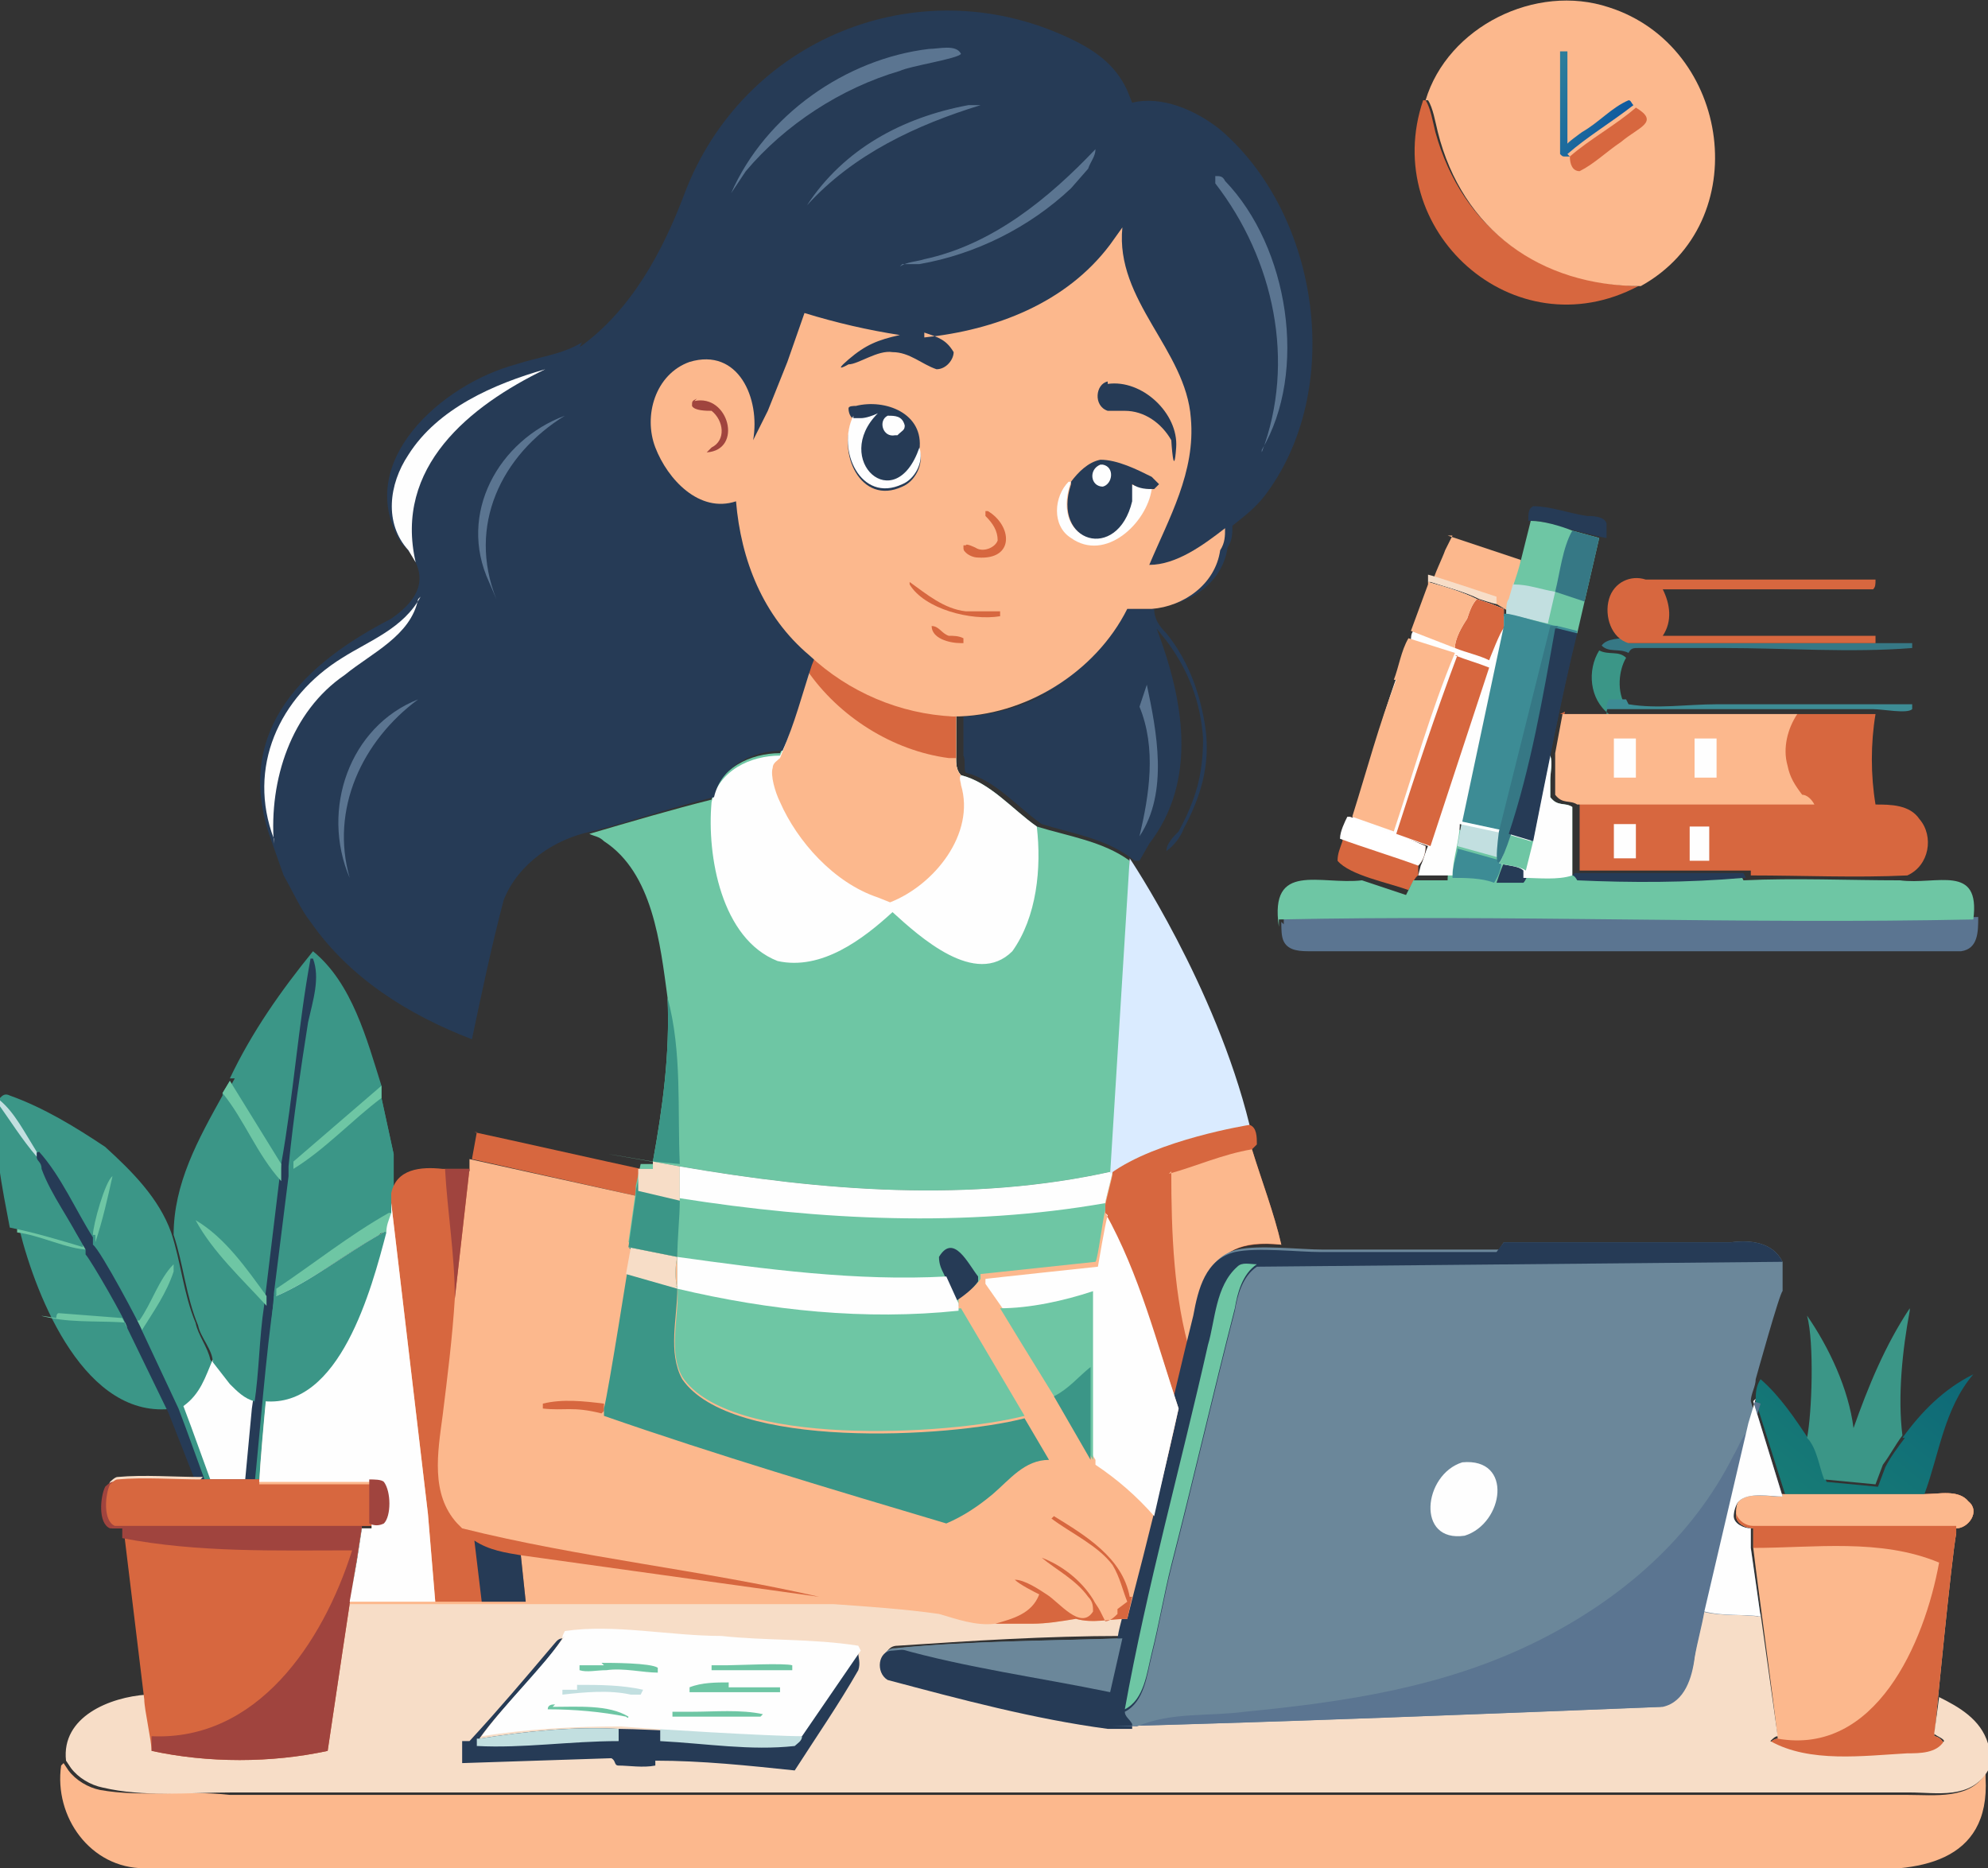 <svg xmlns="http://www.w3.org/2000/svg" viewBox="0 0 81.3 76.4"><rect x="0" y="0" width="81.3" height="76.4" fill="#333333" stroke="none"/><defs><linearGradient id="a" x1="78.4" x2="73.3" y1="22.4" y2="16.1" gradientTransform="matrix(1 0 0 -1 0 77.3)" gradientUnits="userSpaceOnUse"><stop offset="0" stop-color="#0e6977"/><stop offset="1" stop-color="#177b76"/></linearGradient><linearGradient id="b" x1="63.2" x2="66.2" y1="73.5" y2="72" gradientTransform="matrix(1 0 0 -1 0 77.3)" gradientUnits="userSpaceOnUse"><stop offset="0" stop-color="#2c7d9b"/><stop offset="1" stop-color="#0e599f"/></linearGradient></defs><path d="M62.6 21.3h-.1c0-.3 0-.5.2-.6.7 0 1.5.3 2.2.4.2 0 .7 0 .8.3v.6c-.1 0-1.3-.3-1.3-.3-.5-.1-1.2-.4-1.7-.4Z" fill="#263b56"/><path d="M65.8 29.2c-.8-.6-.9-1.8-.4-2.6.4.2.8 0 1.1.3-.3.5-.4 1.4 0 2h-.7c-.1.1-.1.2-.1.3Z" fill="#3b9687"/><path d="M66.6 28.8c1.2.2 2.4 0 3.6 0h8v.2c-.2.2-1.2 0-1.6 0H65.7c0-.2 0-.2.1-.4h.7Z" fill="#3d8c95"/><path d="M66.6 26.3h11.6v.2c-2.5.2-5.2 0-7.7 0H67c-.2 0-.3 0-.4.2-.4-.2-.8 0-1.1-.3.2-.3.8-.3 1.1-.3Z" fill="#367885"/><path d="m55.2 33.4 1.7.6 1.4.6c0 .3-.1.6-.3.8v.4c-.1 0-.4.6-.4.6-.8-.3-2.4-.6-2.9-1.2 0-.3.1-.5.2-.8 0-.3.2-.7.3-.9Z" fill="#d7673f"/><path d="m55.2 33.4 1.7.6 1.4.6c0 .3-.1.6-.3.8-.8-.3-2.4-.8-3.2-1.1 0-.3.2-.7.3-.9Z" fill="#fff"/><path d="m59.2 21.9 3 1c0 .3-.1.7-.3 1l-.2.7v.4l-.5-.3-.6-.2c-.6-.3-1.4-.5-2-.7 0-.2.4-1 .5-1.3l.3-.6Z" fill="#fcb88d"/><path d="M58.4 23.8v-.3c.1 0 2.8.9 2.8.9v.3c-.1 0-.7-.2-.7-.2-.6-.3-1.4-.5-2-.7Z" fill="#f7ddc7"/><path d="M19.4 46.3c1.4.3 5.4 1.2 6.8 1.5v.9c-.1 0-.2.2-.2.2l-6.7-1.5.2-1.1Z" fill="#d7673f"/><path d="M62.6 21.3c.5 0 1.2.2 1.7.4l1.1.3-.6 2.6-.3 1.3-.8-.2c-.2 0-1.8-.5-2.1-.5V25s0-.3.1-.4l.2-.7c.1-.3.2-.6.3-1l.4-1.6Z" fill="#6ec6a4"/><path d="M61.9 23.9c.6 0 1.1.2 1.7.3l-.3 1.3-1.7-.4v-.2s0-.3.1-.4l.2-.7Z" fill="#c2dfe0"/><path d="m64.3 21.7 1.1.3-.6 2.6-1.2-.4c.2-.8.3-1.8.7-2.5Z" fill="#367885"/><path d="M66.6 26.3c-.7-.2-1-1.1-.8-1.8.2-.7.9-1 1.5-.8h9.4c0 .2 0 .3-.1.4H68c.3.6.4 1.3 0 1.9h8.7v.3h-10Z" fill="#d7673f"/><path d="M77.8 58.8c.8-1.1 1.7-2 2.9-2.6-1.2 1.4-1.4 3.3-2 4.9H73l-1.2-3.8c0-.3 0-.6.2-.9.8.7 1.4 1.6 2 2.5.4.4.5 1.2.7 1.7l2.1.2.3-.8c.2-.4.5-.8.8-1.2Z" fill="url(#a)"/><path d="M78.1 53.6c-.3 1.6-.5 3.5-.3 5.1-.3.4-.5.8-.8 1.2l-.3.8-2.1-.2c-.2-.5-.3-1.3-.7-1.7.2-1 .3-3.9 0-5 .9 1.3 1.7 3 1.9 4.6.6-1.7 1.3-3.4 2.3-4.9Z" fill="#3b9687"/><path d="M58.3 4.1c.2.3.3.9.4 1.3 1.1 4 4.3 6.2 8.3 6.3-5.1 2.7-10.6-2.3-8.8-7.6Z" fill="#d7673f"/><path d="M.6 50.1c1 .2 2 .5 3 .8v.2c.3.3 1.7 2.8 1.8 3l1.7 3.5c-3.6.5-5.6-4.5-6.3-7.3v-.2Z" fill="#3b9687"/><path d="M.6 50.1c1 .2 2 .5 3 .8v.2c-.8 0-2-.6-2.9-.7v-.2Zm4.7 4c-1-.1-2.2 0-3.2-.2s.2 0 .2 0 0-.2.1-.2l2.6.2.2.4Z" fill="#6ec6a4"/><path d="M51.1 46c.3.1.3.5.3.8l-.2.2c.4 1.3.9 2.6 1.2 3.9-2.2-.2-3 .6-3.3 2.7-.3 1.1-.7 2.8-1 3.9-.9-2.7-1.6-5.5-3-8v-.3c0-.1.3-1.2.3-1.3 1.2-.7 2.5-1.2 3.8-1.6l1.8-.4Z" fill="#d7673f"/><path d="M47.8 48c1.1-.3 2.2-.8 3.4-1 .4 1.3.9 2.6 1.2 3.9-3.4-.4-3 2.1-3.7 4.5-.7-2.3-.8-5-.8-7.5Z" fill="#fcb88d"/><path d="M52.5 37.8v-.3c9.4-.2 19 .2 28.4 0 0 .6 0 1.3-.7 1.4H53.6c-.4 0-.9 0-1.1-.4-.1-.2-.1-.5-.1-.8Z" fill="#5b7591"/><path d="M0 44.9c.1-.1.2-.2.4-.1 1.4.5 2.7 1.3 3.9 2.1 1.1 1 2.2 2.1 2.7 3.5.4 1.2.5 2.5 1 3.7.1.5.5 1 .6 1.5l.7.9c.3.3.6.5 1 .7v.1l-.3 3.2H8.1L7 57.7l-1.7-3.5c0-.2-1.5-2.8-1.7-3V51c-1.1-.3-2.1-.6-3.1-.8-.3-1.6-.7-3.4-.5-5.1Z" fill="#3b9687"/><path d="M3.8 50.5c0-.4.5-2.2.8-2.4-.2.9-.4 1.8-.7 2.7v-.3ZM5.7 54c.5-.7.8-1.7 1.4-2.3v.3c-.3.9-.8 1.6-1.3 2.4l-.2-.4Z" fill="#6ec6a4"/><path d="M1.6 47.1c.9 1 1.5 2.4 2.2 3.5v.3c.3.2 2 3.4 2 3.5l1.5 3.2.3.8.8 2.2H8l-1.1-2.8-1.7-3.5c0-.2-1.5-2.8-1.7-3v-.2C2.9 50 2.1 49 1.6 47.9c0-.2-.2-.3-.3-.5v-.2Z" fill="#263b56"/><path d="M0 45c.6.5 1 1.3 1.5 2.1v.2c0 .2.2.2.2.5.4 1.1 1.2 2.1 1.7 3.2-1-.3-2-.6-3-.8-.3-1.6-.7-3.4-.5-5.1Z" fill="#3b9687"/><path d="M0 45c.6.5 1 1.3 1.5 2.1v.2c-.6-.7-1.1-1.5-1.6-2.2Z" fill="#c2dfe0"/><path d="m8.7 55.6.7.9c.3.3.6.5 1 .7v.1l-.3 3.2H8.6l-.8-2.2-.3-.8c.7-.5.9-1.2 1.2-1.9Z" fill="#fefefe"/><path d="M39.1 29.3c2.9 0 5.8-1.7 7.1-4.4h1c0 .4.2.7.5 1 .9 1.1 1.4 2.5 1.6 3.9.2 1.5-.2 2.8-.9 4.1-.1.3-.4.7-.7.9 0-.3.3-.6.5-.8.7-1.3 1-2.3 1-3.8-.1-1.5-.6-2.8-1.5-4l-.4-.5c1.1 2.9 1.7 6.2-.3 8.8l-.4.7h-.2c-1.1-.9-2.5-1.1-3.8-1.5-1-.7-1.9-1.8-3.1-2.1-.1-.1 0-.5-.1-.7v-1.7Z" fill="#263b56"/><path d="M46.9 28c.4 1.9.9 4.4-.3 6.2.4-1.7.7-3.6 0-5.3l.3-.9Z" fill="#5b7591"/><path d="M63.4 30.9c.1.3 0 .7 0 1v.7c.3.4.6.2.9.4v2.8h6.9l.1.2c2.1-.1 4.3 0 6.4 0 1.5.2 3.3-.7 3 1.6-9.5.2-19-.2-28.4 0v.3c-.4-2.7 1.7-1.7 3.4-1.9l1.8.6.3-.6h1.4c0-.6.3-1.5.3-2.1l1.4.3h.5v.1l1 .3.7-3.5Z" fill="#6ec6a4"/><path d="M61.4 35.2c.3 0 .8.1 1.1.3v.3c-.1.1-.1.2-.2.3h-1.1c.1-.3.2-.6.3-.8Z" fill="#263b56"/><path d="m59.6 34.7 1.8.5c0 .3-.1.6-.3.9-.5-.2-1.2-.2-1.7-.2 0-.4.1-.7.2-1.1Z" fill="#3d8c95"/><path d="m59.8 33.6 1.4.3h.5c0 .4-.2 1.1-.3 1.2l-1.8-.5.2-1.1Z" fill="#c2dfe0"/><path d="M64.4 35.7h6.9l.1.2h-.1c-2.3.2-4.6.2-6.8.1 0 0-.1-.2-.2-.2Z" fill="#263b56"/><path d="M63.4 30.9c.1.3 0 .7 0 1v.7c.3.4.6.2.9.4v2.8c-.6.2-1.4.1-2 .1v-.3c-.2-.2-.7-.2-1-.3.2-.2.3-.9.3-1.1s1 .3 1 .3l.7-3.5Z" fill="#fefefe"/><path d="m61.7 34.1 1 .3-.3 1.2c-.3-.2-.8-.2-1.1-.3.2-.2.3-.9.3-1.1Z" fill="#6ec6a4"/><path d="M58.4 23.8c.7.2 1.4.4 2 .7l.6.2.5.2v.3c.3 0 1.8.5 2.1.5l.8.2c-.6 2.4-1.3 6-1.8 8.5l-1-.3-.5-.1-1.4-.3c0 .6-.3 1.5-.3 2.1H58l.1-.4c.1-.2.2-.6.3-.8l-1.4-.5-1.7-.6c.8-2.4 1.4-5 2.4-7.3 0-.1 0-.3.1-.4l.7-1.9Z" fill="#fefefe"/><path d="m60.4 24.5.6.2.5.2v.8c-.1 0-.6 1.3-.6 1.3-.4-.2-.9-.3-1.4-.5 0-.4.3-.9.5-1.2.1-.3.2-.6.4-.8Z" fill="#d7673f"/><path d="M58.4 23.8c.7.2 1.4.4 2 .7-.2.2-.3.5-.4.8-.2.3-.5.8-.5 1.2l-1.8-.7.7-1.9Z" fill="#fcb88d"/><path d="M59.5 26.8c.5.2.9.3 1.4.5l-2.4 7.3-1.4-.5c.8-2.5 1.6-4.9 2.5-7.3Z" fill="#d7673f"/><path d="M57 27.8c.2-.5.3-1.2.6-1.7l1.9.6c-1 2.4-1.7 4.9-2.5 7.3l-1.7-.6c.6-1.9 1.1-3.8 1.8-5.6Z" fill="#fcb88d"/><path d="M61.6 25.1c.3 0 1.8.5 2.1.5l.8.2c-.6 2.4-1.3 6-1.8 8.5l-1-.3-.5-.1-1.4-.3 1.7-8v-.5Z" fill="#3d8c95"/><path d="M63.3 25.6h.4c-.6 2.9-1 5.8-1.9 8.5s-.5-.1-.5-.1l2.1-8.4Z" fill="#367885"/><path d="m63.7 25.7.8.2c-.6 2.4-1.3 6-1.8 8.5l-1-.3c.9-2.7 1.4-5.6 1.9-8.4Z" fill="#263b56"/><path d="M78.7 61.1c.6 0 1.4-.2 1.8.3.5.4 0 1.1-.5 1.1v.2c-.2 1.1-.8 7.3-.9 8.3.1 0 .3.1.4.3-.2.5-1 .4-1.5.5-1.8.1-4 .5-5.6-.5 0-.1.2-.2.3-.2-.2-1.8-.8-6.1-1-7.8v-.8c-.3 0-.7-.2-.7-.5 0-.2 0-.5.2-.6.4-.4 1.3-.2 1.8-.2h5.7Z" fill="#fcb88d"/><path d="M78.7 61.1c.6 0 1.4-.2 1.8.3.5.4 0 1.1-.5 1.1v.2c-.2 1.1-.8 7.3-.9 8.3.1 0 .3.1.4.3-.2.5-1 .4-1.5.5-1.8.1-4 .5-5.6-.5 0-.1.2-.2.3-.2 4 .7 6-3.9 6.6-7.2-2.4-1-5.1-.6-7.6-.6v-.8c-.3 0-.7-.2-.7-.5 0-.2 0-.5.2-.6.4-.4 1.3-.2 1.8-.2h5.7Z" fill="#d7673f"/><path d="M78.7 61.1c.6 0 1.4-.2 1.8.3.5.4 0 1.1-.5 1.1v.2-.3h-8.3c-.3 0-.6-.2-.7-.5 0-.2 0-.5.2-.6.4-.4 1.3-.2 1.8-.2h5.7Z" fill="#fcb88d"/><path d="M63.8 29.2h12.9c-.2 1.2-.2 2.5 0 3.7.6 0 1.4 0 1.8.6.6.7.4 1.9-.5 2.3-2.1.1-4.3 0-6.4 0v-.2h-7v-2.8c-.3-.2-.6 0-.9-.4v-1.7l.3-1.6Z" fill="#d7673f"/><path d="M69.1 33.8h.8v1.4h-.8v-1.4Zm-3.1-.1h.9v1.4H66v-1.4Z" fill="#fefefe"/><path d="M63.8 29.2h9.7c-.4.6-.6 1.4-.4 2.1.1.5.3.8.6 1.2.2 0 .4.2.5.4h-9.7c-.3-.2-.6 0-.9-.4v-1.7l.3-1.6Z" fill="#fcb88d"/><path d="M69.3 30.2h.9v1.6h-.9v-1.6Zm-3.3 0h.9v1.6H66v-1.6Z" fill="#fefefe"/><path d="M9.4 44.1c.9-1.9 2.1-3.6 3.4-5.2 1.6 1.3 2.2 3.6 2.8 5.5v.5l.5 2.3v2.3c0 .3-.1.6-.2.8-.1 0-.2 0-.3.1-1.4.8-2.7 1.8-4.2 2.6-.2 1.7-.6 5.6-.7 7.5h-.4l.3-3.2v-.1c-.4-.1-.7-.4-1-.7l-.7-.9c0-.5-.5-1-.6-1.5-.5-1.2-.6-2.5-1-3.7 0-2.3 1.2-4.3 2.3-6.3Z" fill="#3b9687"/><path d="M11.5 47.6c.5-2.8.7-5.7 1.2-8.4h.1c.3.8 0 1.7-.2 2.6-.3 1.9-.6 3.9-.8 5.9v.4l-.6 4.8v.3c-.3 1.9-.6 5.7-.8 7.6H10l.3-3.2c.2-1.3.3-2.7.4-4 0-.8.6-5 .7-5.8Z" fill="#263b56"/><path d="m12 47.5 3.6-3.1v.5l.5 2.3v2.3c0 .3-.1.6-.2.8-.1 0-.2 0-.3.1-1.4.8-2.7 1.8-4.2 2.6v-.4l.6-4.8v-.4Z" fill="#3b9687"/><path d="m12 47.5 3.6-3.1v.5c-1.2.9-2.3 2.1-3.6 2.9v-.4Zm4 2.1c0 .3 0 .6-.2.8-.1 0-.2 0-.3.1-1.4.8-2.7 1.8-4.2 2.6v-.4c1.5-1 3-2.2 4.6-3.1Z" fill="#6ec6a4"/><path d="m9.1 44.7.3-.5 2.1 3.4c-.1.8-.6 5-.7 5.8-.2 1.3-.2 2.7-.4 4v-.1c-.4-.1-.7-.4-1-.7l-.7-.9c0-.5-.5-1-.6-1.5-.5-1.2-.6-2.5-1-3.7 0-2.1 1-3.9 2-5.7Z" fill="#3b9687"/><path d="M8 49.9c1.2.7 2.1 2 2.9 3.1v.4c-1-1.1-2.2-2.2-2.9-3.5Zm1.1-5.2.3-.5 2.1 3.4v.7c-1-1.1-1.5-2.5-2.4-3.6Z" fill="#6ec6a4"/><path d="M58.3 4.1c.9-3 4.5-4.8 7.5-3.8 5 1.6 6 8.8 1.3 11.4-4.1 0-7.3-2.3-8.3-6.3-.1-.4-.2-1-.4-1.3Z" fill="#fcb88d"/><path d="M66.9 4.4c1 .6.1.8-.6 1.4-.6.4-1.1.9-1.7 1.2-.3 0-.4-.3-.4-.6.8-.7 1.9-1.3 2.7-2Z" fill="#d7673f"/><path d="M64.2 6.4H64c-.1 0-.1 0-.2-.1V2.1h.3v3.8c-.1 0 .6-.5.6-.5.7-.4 1.2-1 1.9-1.3.1 0 .1.1.2.2-.9.7-1.9 1.3-2.7 2Z" fill="url(#b)"/><path d="m2.6 72.1.2.3c.3.4.8.7 1.3.8 1.7.3 3.5 0 5.3.2H78c1.1 0 2.6.2 3.2-.9v.2c.2 3.5-2.8 3.9-5.6 3.7H5.9c-2.2 0-3.7-2.1-3.4-4.2Z" fill="#fcb88d"/><path d="M33.2 26.8c1.7 1.5 3.7 2.3 5.9 2.5V31c0 .2 0 .5.2.7 1.2.3 2.1 1.4 3.1 2.1 1.3.4 2.7.6 3.8 1.4v5.5c-.2 2.4-.2 4.9-.7 7.2-5.8 1.3-11.9.8-17.7-.2s-1.1-.2-1.1-.2c.4-2.2.7-4.4.6-6.7-.3-2.2-.6-5.1-2.6-6.4-.2-.2-.4-.2-.6-.3 1.7-.5 3.4-1 5-1.4.3-1.3 1.6-1.9 2.8-1.9.5-1.1.8-2.3 1.2-3.5l.2-.5Z" fill="#6ec6a4"/><path d="M27.3 40.8c.6 2.2.4 4.6.5 6.8l-1.1-.1c.4-2.2.7-4.4.6-6.7Z" fill="#3b9687"/><path d="M33.2 26.8c1.7 1.5 3.7 2.3 5.9 2.5V31c0 .2 0 .5.2.7 1.2.3 2.1 1.4 3.1 2.1.2 1.7 0 3.7-1 5.1-1.5 1.5-3.8-.6-4.9-1.6-1.2 1.1-2.9 2.4-4.7 2-2.3-.9-2.9-4.3-2.7-6.5.3-1.3 1.6-1.9 2.8-1.9.5-1.1.8-2.3 1.2-3.5l.2-.5Z" fill="#fefefe"/><path d="M33.2 26.8c1.7 1.5 3.7 2.3 5.9 2.5V31c0 .2 0 .5.2.7-.1.1 0 .3 0 .4.6 2-1.1 4.1-2.9 4.8l-.5-.2c-1.8-.6-3.3-2.3-4-3.9-.2-.4-.4-1.1-.3-1.4 0-.2.2-.3.3-.4.5-1.2.8-2.4 1.2-3.5l.2-.5Z" fill="#fcb88d"/><path d="M33.2 26.8c1.7 1.5 3.7 2.3 5.9 2.5V31h-.3c-2.3-.3-4.5-1.7-5.8-3.6l.2-.5Z" fill="#d7673f"/><path d="M8.2 60.5h7v1.9h-.4l-.2 1.3-.3 1.7h19.8c1.4.2 2.9.3 4.3.4.7.2 1.5.6 2.3.5h1.5c.6 0 1.2 0 1.8-.2.6.3 1.4.1 2.1 0l-.2.8c-3.1 0-6.2.2-9.2.4-.6 0-.7.9-.2 1.2 2.9.8 5.9 1.6 9 2 7.5-.2 15-.4 22.5-.8.9-.2 1.2-1.2 1.3-2 .1-.6.3-1.3.4-1.9.7.1 1.5 0 2.3.2l.7 5c-.1 0-.2.1-.3.2 1.6.9 3.8.6 5.6.5.5 0 1.2 0 1.5-.5 0-.1-.3-.2-.4-.3l.2-1.5c.8.4 1.7.9 2 1.9.1.4 0 .9 0 1.3v-.2c-.7 1.2-2.1.9-3.2.9H9.5c-1.8 0-3.6.2-5.3-.2-.5-.1-1-.4-1.3-.8l-.2-.3c-.2-1.8 1.8-2.6 3.3-2.7l-.8-6.6v-.4h-.5c-.5-.2-.4-1.3-.2-1.7 0 0 .2-.2.3-.2 1.1-.1 2.3 0 3.5 0Z" fill="#f7ddc7"/><path d="M19.2 71.2c1.2-1.3 2.3-2.6 3.4-3.9.1-.1.2-.3.4-.3-1 1.5-2.4 2.7-3.4 4.1 1.9-.3 3.8-.5 5.7-.4 1.2 0 6.2.3 7.4.4l2.4-3.5c0 .2.1.4 0 .7-.8 1.4-1.7 2.7-2.6 4.1-1.9-.2-3.8-.4-5.7-.4v.2c-.5.1-1.1 0-1.5 0-.2 0-.1-.2-.3-.3l-6.1.2v-.9Z" fill="#263b56"/><path d="M19.6 71.1c1.9-.3 3.8-.5 5.7-.4v.5c-2 0-3.9.3-5.8.2v-.3Zm7.5-.4 5.7.3c0 .2-.2.3-.3.4-1.8.2-3.6-.1-5.5-.2v-.5Z" fill="#c2dfe0"/><path d="M23 67c0-.1 0-.1.1-.3 2-.3 4.3.2 6.4.2 1.8.2 3.7.1 5.6.4l.1.2-2.4 3.5c-1.3 0-6.3-.3-7.4-.4-1.9 0-3.8.1-5.7.4 1-1.4 2.4-2.7 3.4-4.1Z" fill="#fefefe"/><path d="M23.6 68.9c.9 0 1.8 0 2.7.2l-.1.2h-.4c-.9-.2-1.9-.1-2.8 0v-.2h.6Z" fill="#c2dfe0"/><path d="M22.6 69.8c1 0 2.3-.1 3.1.4 0 .1-.1 0-.1 0-1-.2-2.1-.3-3.2-.3 0-.2.2-.2.3-.2Zm2-1.8c.4 0 2 0 2.3.2v.2c-.6 0-1.4-.2-2.1-.1-.4 0-.8.1-1.1 0v-.2h1Zm5.1.1c.4 0 2.4-.1 2.7 0v.2h-3.3v-.2h.8Zm.1.9h2.1v.2h-3.7V69c.5-.2 1.1-.2 1.6-.2Zm-1.5 1c.9 0 2-.1 2.9.1l-.1.1h-3.6V70h.8Z" fill="#6ec6a4"/><path d="M8.2 60.5h7v1.9h-.4l-.2 1.3c-.2 1.1-1 6.6-1.2 7.9-2.3.5-4.9.5-7.2 0 0-.4-.3-1.7-.3-2.1l-.8-6.6v-.4h-.5c-.5-.2-.4-1.3-.2-1.7 0 0 .2-.2.3-.2 1.1-.1 2.3 0 3.5 0Z" fill="#d7673f"/><path d="M8.2 60.5h7v1.9h-.4l-.2 1.3c-.2 1.1-1 6.6-1.2 7.9-2.3.5-4.9.5-7.2 0V71c4.3.2 7-3.8 8.2-7.6-3.1 0-6.3.1-9.4-.5v-.4h-.5c-.5-.2-.4-1.3-.2-1.7 0 0 .2-.2.3-.2 1.1-.1 2.3 0 3.5 0Z" fill="#a0443e"/><path d="M8.2 60.5h7v1.9H4.7c-.5-.2-.4-1.3-.2-1.7 0 0 .2-.2.3-.2 1.1-.1 2.3 0 3.5 0Z" fill="#d7673f"/><path d="M61.5 50.8h9.3c.8-.1 1.7 0 2.1.8v1.2c-.1 0-1.1 3.6-1.1 3.6 0 .3-.2.6-.2.9l1.2 3.9c-.5 0-1.4-.2-1.8.2-.1.1-.2.4-.2.6 0 .3.4.5.7.5v.8l.4 2.8c-.8-.1-1.5 0-2.3-.2-.1.6-.3 1.3-.4 1.9-.1.8-.4 1.8-1.3 2-7.5.3-15 .6-22.5.8-3-.4-6-1.2-9-2-.5-.3-.4-1.2.2-1.2 3.1-.3 6.2-.3 9.2-.4 0-.4.3-1.2.3-1.5.9-3.6 1.9-8.2 2.8-11.8.2-1.1.5-2.3 1.7-2.6.9-.2 2.6 0 3.5 0h7.2Z" fill="#6b879a"/><path d="M59.8 59.8c2.1-.2 1.7 2.5.1 3-2 .3-1.7-2.5-.1-3Z" fill="#fefefe"/><path d="M61.5 50.8h9.3c.8-.1 1.7 0 2.1.8l-21.5.2c-.6.4-.8 1.2-.9 1.8-.9 3.5-1.7 7-2.6 10.5-.3 1.2-.5 2.4-.8 3.6-.2.8-.3 1.9-1.1 2.3 0 .2.2.3.3.5v.2h-1c-3-.4-6-1.2-9-2-.5-.3-.4-1.2.2-1.2 3.1-.3 6.2-.3 9.2-.4 0-.4.3-1.2.3-1.5.9-3.6 1.9-8.2 2.8-11.8.2-1.1.5-2.3 1.7-2.6.9-.2 2.6 0 3.5 0h7.2Z" fill="#263b56"/><path d="M36.7 67.4c3.1-.3 6.2-.3 9.2-.4l-.5 2.2c-2.9-.6-5.9-1-8.7-1.8Z" fill="#6b879a"/><path d="M46 69.9c.9-5 2.3-10 3.4-14.9.3-1 .3-2.4 1.2-3.2.2-.2.5-.1.8-.1-.6.4-.8 1.2-.9 1.8-.9 3.5-1.7 7-2.6 10.5-.3 1.2-.5 2.4-.8 3.6-.2.8-.3 1.9-1.1 2.3Z" fill="#6ec6a4"/><path d="m71.7 57.3 1.2 3.9c-.5 0-1.4-.2-1.8.2-.1.1-.2.4-.2.6 0 .3.4.5.7.5v.8l.4 2.8c-.8-.1-1.5 0-2.3-.2-.1.6-.3 1.3-.4 1.9-.1.8-.4 1.8-1.3 2-7.5.3-15 .6-22.5.8h1c1.4-.6 2.9-.4 4.4-.6 4.1-.4 8.2-1 12-2.9 3.4-1.7 6.3-4.2 8-7.6.2-.3.4-1 .8-1.1l.3-1Z" fill="#5b7591"/><path d="m71.7 57.3 1.2 3.9c-.5 0-1.4-.2-1.8.2-.1.1-.2.4-.2.6 0 .3.4.5.7.5v.8l.4 2.8c-.8-.1-1.5 0-2.3-.2l1.8-7.7.3-1Z" fill="#fefefe"/><path d="M19.2 47.8v-.4l6.8 1.5v-.2l.2-.9h.5v-.2l1.1.2c5.8 1 11.9 1.5 17.7.2 0 .1-.3 1.2-.3 1.3v.3c1.3 2.5 2.1 5.3 3 8-.4 1.9-1.4 5.9-1.9 7.8l-.2.8c-.7 0-1.4.2-2.1 0-.6.1-1.2.2-1.8.2h-1.5c-.8.1-1.6-.2-2.3-.4-1.4-.2-2.9-.3-4.3-.4H14.3l.3-1.7.2-1.3h.4v-1.9h-4.6c.1-1.8.5-5.7.7-7.6 1.4-.6 2.8-1.7 4.2-2.5.1 0 .2-.2.3-.1 0-.3.1-.5.2-.8v-.8c.2-1 1.2-1.1 2.1-1h1.1Z" fill="#fcb88d"/><path d="M24.6 57.8c-1.2-.3-1.5-.1-2.4-.2v-.2c.8-.2 1.7-.1 2.5 0v.3Zm21.5 7.7c-.2-.5-.3-1-.6-1.5-.6-.8-1.7-1.3-2.5-1.9l.1-.1c1.3.8 2.8 1.7 3.1 3.3h.1l-.2.9c-.7 0-1.4.2-2.1 0-.6.1-1.2.2-1.8.2h-1.5c.7-.2 1.5-.4 1.8-1.2-.2-.1-.8-.4-1-.6.4 0 1 .4 1.3.6.5.3 1.4 1.5 1.9.7 0-.2 0-.4-.2-.6-.5-.7-1.3-1.1-1.9-1.6.8.3 1.6.9 2.1 1.7.1.2.2.3.3.5l.2.4c.2 0 .4-.2.5-.3v-.2Z" fill="#d7673f"/><path d="M16 48.8c.2-1 1.2-1.1 2.1-1h1.1l-.6 5.3c-.1 1.6-.3 3.2-.5 4.8-.2 1.5-.5 3.2.6 4.4l.2.2c4.8 1.2 9.8 1.7 14.6 2.8l-12.2-1.7.2 1.9h-3.7l-.3-3.6L16 49.2v-.4Z" fill="#d7673f"/><path d="M18.1 47.8h1.1l-.6 5.3c0-1.8-.3-3.5-.4-5.3Z" fill="#a0443e"/><path d="M19.4 63c.6.4 1.3.5 1.9.6l.2 1.9h-1.8l-.3-2.5Z" fill="#263b56"/><path d="M45.2 49.6c1.4 2.5 2.1 5.3 3 8l-1 4.4c-.7-.8-1.5-1.5-2.4-2.1v-.2c-.9-1.5-2.9-4.7-3.8-6.2l-.7-1v-.2c-.1 0 4.6-.5 4.6-.5s.3-1.8.4-2.1Z" fill="#fefefe"/><path d="M44.7 52.8v6.9c-.9-1.5-2.9-4.7-3.8-6.2 1.2 0 2.6-.3 3.8-.7Z" fill="#6ec6a4"/><path d="M44.6 55.9v3.8l-1.5-2.6c.6-.3 1-.8 1.5-1.2ZM25.7 51l2 .4c-.1.4-.1.9 0 1.3 0 1.2-.4 2.6.2 3.7 2 2.9 10.9 2.4 14 1.6l1 1.7c-1 0-1.6.8-2.3 1.4-.6.5-1.2.9-1.9 1.2-4.7-1.4-9.4-2.8-14-4.4v-.3c.2-.8 1-5.9 1.1-6.5Z" fill="#3b9687"/><path d="m25.7 51 2 .4c-.1.4-.1.9 0 1.3l-2.1-.6.2-1.1Z" fill="#f7ddc7"/><path d="M27.6 52.6c3.8.9 7.8 1.3 11.7.9l2.6 4.4c-3.1.8-12.1 1.3-14-1.6-.6-1.1-.1-2.5-.2-3.7Z" fill="#6ec6a4"/><path d="m16 49.2 1.5 12.7.3 3.6h-3.5l.3-1.7.2-1.3h.4v-1.9h-4.6c.1-1.8.5-5.7.7-7.6 1.4-.6 2.8-1.7 4.2-2.5.1 0 .2-.2.3-.1 0-.3.1-.5.2-.8v-.4Z" fill="#fefefe"/><path d="M15.1 60.5c.2 0 .5 0 .6.1.3.4.3 1.4 0 1.7-.2.1-.4.1-.6 0v-1.9Z" fill="#a0443e"/><path d="M11.3 53c1.4-.6 2.8-1.7 4.2-2.5.1 0 .2-.2.3-.1-.6 2.3-1.9 7.2-5 6.9l.4-4.3Z" fill="#3b9687"/><path d="m26.7 47.5 1.1.2c5.8 1 11.9 1.5 17.7.2 0 .1-.3 1.2-.3 1.3v.3c-.1.3-.3 2-.4 2.1l-4.7.5v.2c-.2.3-.6.6-.9.8v.3c-3.8.4-7.7 0-11.5-.9v-1.3l-2-.4.3-2.1v-.2l.2-.9h.5v-.2Z" fill="#6ec6a4"/><path d="M38.6 52.1c-.1-.2-.2-.4-.2-.7.6-1 1.2.3 1.6.8v.2c-.2.3-.6.6-.9.8l-.5-1.1Z" fill="#263b56"/><path d="m26.7 47.5 1.1.2v1.4c0 .7-.1 1.5-.1 2.3l-2-.4.3-2.1v-.2l.2-.9h.5v-.2Z" fill="#3b9687"/><path d="m26.7 47.5 1.1.2v1.4l-1.7-.4v-.9h.6v-.2Z" fill="#f7ddc7"/><path d="M27.7 51.4c3.6.5 7.3 1 11 .8l.5 1.1v.3c-3.8.4-7.7 0-11.5-.9v-1.3Zm.1-3.7c5.8 1 11.9 1.5 17.7.2 0 .1-.3 1.2-.3 1.3-5.7 1-11.7.7-17.4-.2v-1.4Z" fill="#fefefe"/><path d="M23.7 14.2c2.1-1.5 3.4-3.9 4.3-6.3 2.4-6.3 9.5-9.2 15.6-6.4 1.1.5 2 1.1 2.5 2.2l.2.5c1.2-.3 2.6.3 3.6 1.1C54 8.8 55 16 51.7 20.3c-.4.5-.8.8-1.3 1.2 0 .3 0 .6-.2.9-.2 1.4-1.5 2.3-2.8 2.4h-1c-1.3 2.6-4.2 4.4-7.1 4.4-2.2-.1-4.3-1-5.9-2.5l-.2.5c-.4 1.2-.7 2.4-1.2 3.5-1.2 0-2.5.6-2.8 1.9-1.7.4-3.4 1-5 1.4-1.5.3-3 1.3-3.6 2.8-.5 1.9-.9 3.8-1.3 5.7-2.6-1-5-2.5-6.6-4.8-.4-.5-.7-1.2-1.1-1.9l-.6-1.7c-1.4-4.3 1.5-7 5-8.8 1.3-.9 1.6-1.9.4-3.1-2-3.3 1.7-6.5 4.7-7.3.9-.3 1.9-.4 2.7-.9Z" fill="#263b56"/><path d="M36.8 10.9c.3-.2.7-.2 1-.3 2.8-.6 5.1-2.5 7-4.5 0 .3-.2.5-.3.8l-.7.8c-1.7 1.6-3.9 2.7-6.2 3.1h-.7Zm2.8-6.6h.5c-2.6.8-5.2 2-7.1 4.1 1.5-2.3 3.9-3.6 6.6-4.1ZM17.1 28.6c-2.3 1.7-3.6 4.5-2.8 7.3-1.2-2.8 0-6.2 2.8-7.3Zm6-11.6c-2.6 1.6-4 4.5-2.8 7.5l-.3-.7c-1.3-2.8.4-5.8 3.1-6.8ZM38 2c.4 0 1.1-.2 1.3.2-.1.2-2.1.5-2.5.7-2.4.7-4.7 2.2-6.3 4.1l-.6.9C31.3 4.7 34.6 2.4 38 2Zm11.7 5.2c.2 0 .3 0 .4.2 2.6 2.7 3.4 7.8 1.5 11v.1c1.4-3.7.5-7.9-1.9-11v-.3Z" fill="#5b7591"/><path d="M17.1 24.5c-.3 1.5-1.9 2.2-3 3.1-2.2 1.5-3.1 4.3-2.9 6.9v-.2c-1.1-2.9.2-5.8 2.8-7.4 1.1-.7 2.5-1.2 3.2-2.5Zm5.2-9.4c-3.1 1.5-6.2 4-5.3 7.9l-.3-.5c-1-1.1-.8-2.7 0-3.9 1.2-1.9 3.5-2.9 5.6-3.5Z" fill="#fefefe"/><path d="M37.8 13.8c2.9-.3 5.8-1.4 7.6-3.8l.5-.7c-.3 3 2.6 5 2.8 7.8.2 2.2-.9 4.1-1.7 6 1.1 0 2.2-.8 3.1-1.5 0 .3 0 .6-.2.9-.2 1.4-1.5 2.3-2.8 2.4h-1c-1.3 2.6-4.2 4.4-7.1 4.4-2.2-.1-4.3-1-5.9-2.5-1.9-1.6-2.8-3.9-3-6.3-1.5.5-2.8-.9-3.3-2.2-.5-1.3 0-3 1.4-3.5 2-.6 2.9 1.5 2.6 3.2l.6-1.2.8-2 .7-2c1.3.4 2.6.7 3.9.9-.9.2-1.4.4-2.1 1s0 .2 0 .2c.4 0 1.2-.6 1.8-.5.7 0 1.2.5 1.8.7.4 0 .7-.4.7-.7-.3-.5-.6-.6-1.2-.8Z" fill="#fcb88d"/><path d="M38.1 25.6c.3 0 .4.3.7.4.2 0 .4 0 .6.1v.2h-.1c-.5 0-1.2-.2-1.2-.7Zm2.3-4.7c1 .6 1.1 2-.4 1.9-.2 0-.4-.1-.5-.2-.1-.1-.1-.1-.1-.3h.1c0-.1.4.1.4.1.3.2.8 0 .9-.3 0-.4-.2-.7-.5-1v-.2Z" fill="#d7673f"/><path d="M28.4 16.4c1.4-.3 2 2 .5 2.1l.2-.2c.6-.3.5-1.1 0-1.5-.2 0-.7 0-.8-.2 0-.2 0-.2.2-.3Z" fill="#a0443e"/><path d="M37.2 23.8c.7.5 1.4 1.1 2.3 1.2h1.4v.2c-1.2.2-3.1-.3-3.7-1.3v-.2Z" fill="#d7673f"/><path d="M43.8 19.7c-.9 2.5 1.9 3.2 2.4.8v-.7c.4.1.6.2.9.2-.2 1.4-1.9 3-3.3 2-.8-.5-.7-1.7-.1-2.3Z" fill="#fefefe"/><path d="M45.3 15.7c1.4-.2 2.9 1.2 2.8 2.6s-.2-.3-.2-.3c-.4-.7-1.1-1.2-1.9-1.2h-.7c-.6-.2-.5-1.1 0-1.2Zm-1.5 4c.3-.4.7-.8 1.2-.9.7 0 1.5.4 2.1.7l.3.3-.2.2c-.3 0-.6 0-.9-.2v.7c-.6 2.5-3.3 1.7-2.5-.7Z" fill="#263b56"/><path d="M44.9 19h.2c.5.1.4.8 0 .9-.5 0-.6-.7-.1-.9Z" fill="#fefefe"/><path d="M34.9 17.1c-.1 0-.2-.2-.2-.4 0-.1.2-.1.3-.1 1.2-.3 2.8.3 2.6 1.8.2.6-.2 1.3-.7 1.5-1.7.8-2.7-1.4-2-2.8Z" fill="#263b56"/><path d="M36.3 17c.3 0 .6 0 .7.4 0 .2-.1.2-.3.4h-.1c-.5.1-.7-.6-.3-.8Z" fill="#fefefe"/><path d="M34.9 17.1h.3c.2 0 .5-.1.7-.2-1.9 1.9.7 4.3 1.7 1.4.2.6-.2 1.3-.7 1.5-1.7.8-2.7-1.4-2-2.8Z" fill="#fefefe"/><path d="M46.2 35.1s3.5 5.2 4.9 10.9c0 0-3.8.6-5.7 2" fill="#daebff"/></svg>